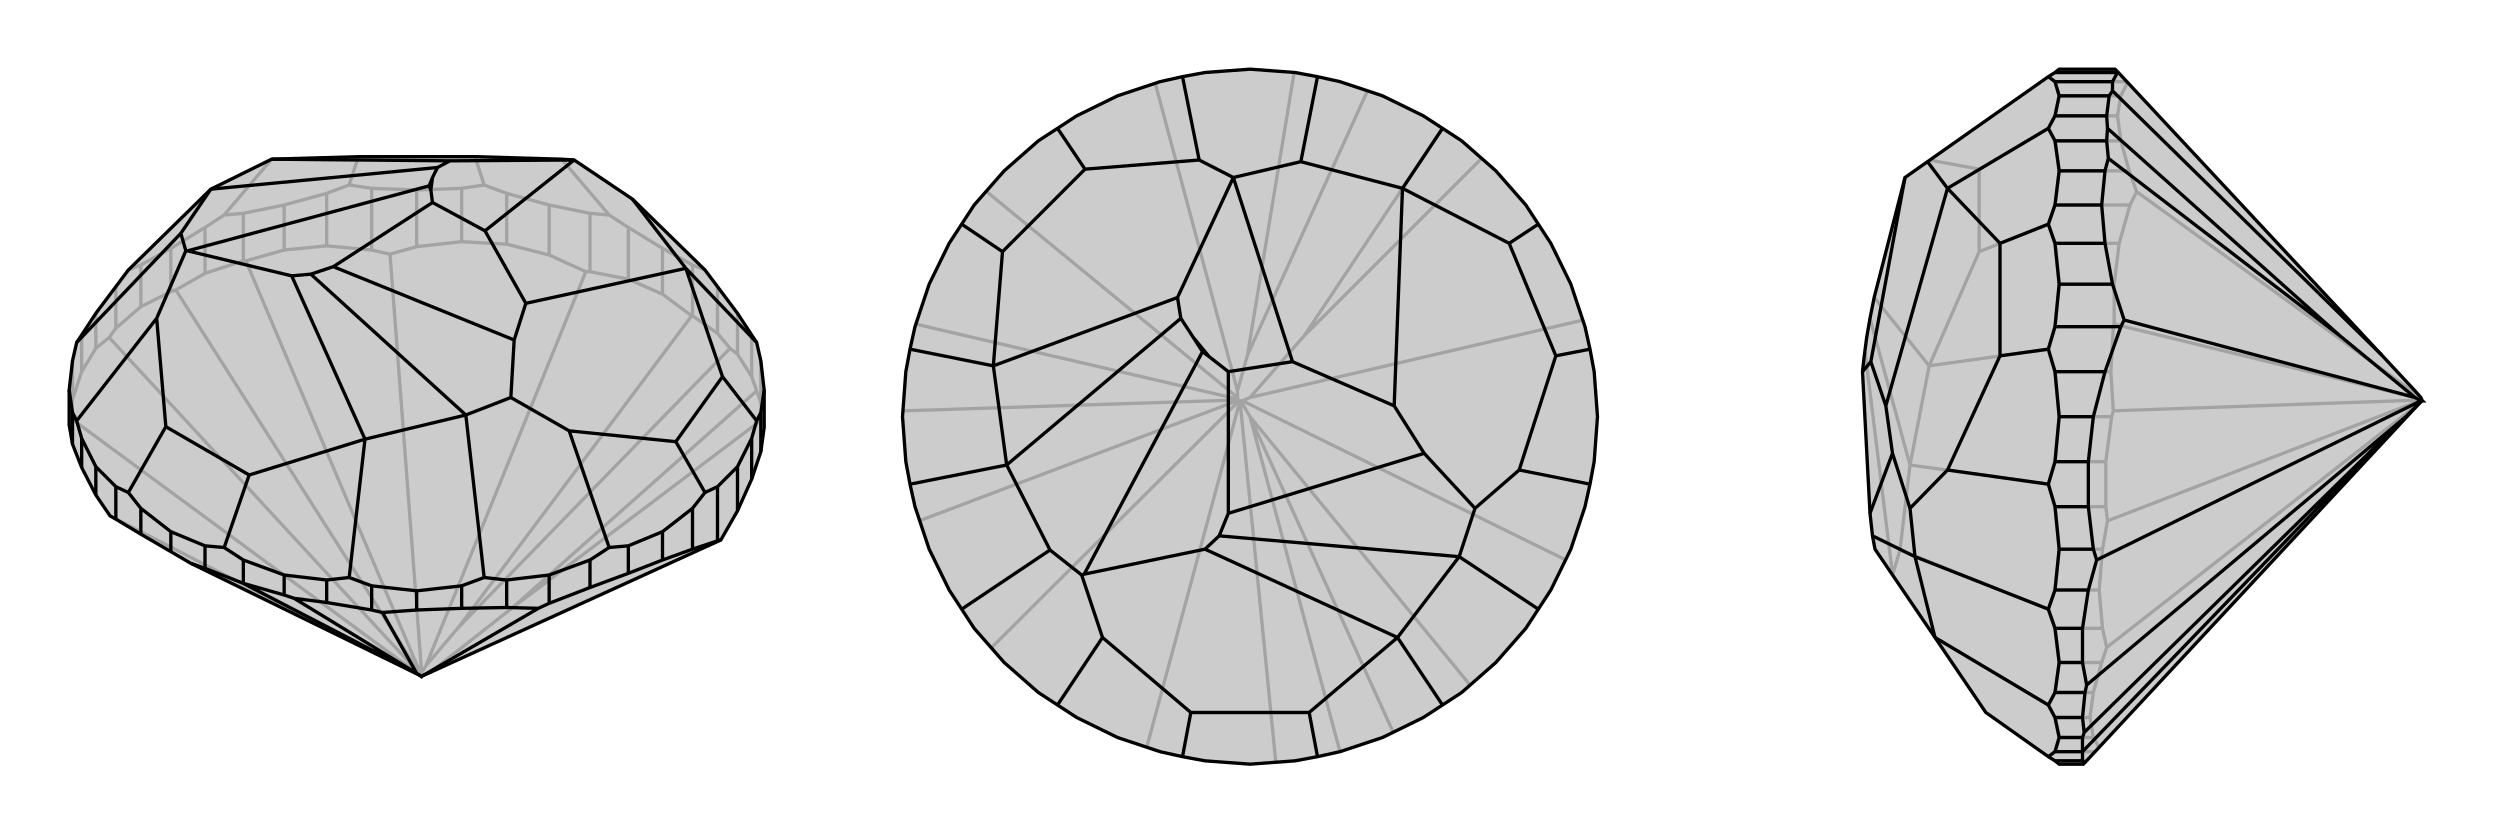 <svg xmlns="http://www.w3.org/2000/svg" viewBox="0 0 3000 1000">
    <g stroke="currentColor" stroke-width="4" fill="none" transform="translate(0 -8)">
        <path fill="currentColor" stroke="none" fill-opacity=".2" d="M902,583L913,550L917,521L917,476L913,441L908,419L902,410L885,384L861,352L846,332L759,247L689,200L674,199L570,196L430,196L326,199L253,235L154,332L139,352L115,384L98,410L92,419L87,441L83,476L83,518L87,541L98,569L115,602L132,627L139,631L169,649L205,670L229,684L505,819L506,820L507,819L516,815L865,656L885,621z" />
<path stroke-opacity=".2" d="M913,491L913,441M902,460L902,410M885,433L885,384M861,408L861,352M831,387L831,326M795,361L795,306M754,343L754,281M708,334L708,264M659,314L659,254M608,301L608,240M554,298L554,234M500,304L500,236M446,308L446,234M392,303L392,240M341,308L341,254M292,321L292,264M246,336L246,281M205,358L205,306M169,376L169,326M139,402L139,352M115,426L115,384M98,454L98,410M87,487L87,441M917,521L915,511M913,491L915,511M913,491L908,477M915,511L614,738M902,460L908,477M902,460L885,433M885,433L876,426M516,815L614,738M908,477L614,738M861,408L876,426M861,408L831,387M831,387L830,387M876,426L550,761M795,361L830,387M795,361L754,343M754,343L708,334M708,334L703,334M550,761L511,807M830,387L550,761M659,314L703,334M659,314L608,301M608,301L554,298M554,298L500,304M500,304L468,313M511,807L506,815M703,334L511,807M446,308L468,313M446,308L392,303M392,303L341,308M341,308L295,321M506,815L505,817M468,313L506,815M292,321L295,321M292,321L246,336M246,336L211,356M505,817L505,818M295,321L505,817M205,358L211,356M205,358L169,376M169,376L139,402M139,402L131,413M505,818L505,818M211,356L505,818M115,426L131,413M115,426L98,454M98,454L87,487M87,487L85,510M505,818L505,819M131,413L505,818M83,518L85,510M505,819L505,819M85,510L505,819M505,819L505,819M132,627L505,819M831,326L846,332M831,326L795,306M795,306L754,281M754,281L731,266M246,281L269,266M246,281L205,306M205,306L169,326M169,326L154,332M392,240L419,230M392,240L341,254M341,254L292,264M292,264L269,266M269,266L326,199M554,234L581,230M554,234L500,236M500,236L446,234M446,234L419,230M419,230L430,196M708,264L731,266M708,264L659,254M659,254L608,240M608,240L581,230M731,266L674,199M581,230L570,196" />
<path d="M902,583L913,550L917,521L917,476L913,441L908,419L902,410L885,384L861,352L846,332L759,247L689,200L674,199L570,196L430,196L326,199L253,235L154,332L139,352L115,384L98,410L92,419L87,441L83,476L83,518L87,541L98,569L115,602L132,627L139,631L169,649L205,670L229,684L505,819L506,820L507,819L516,815L865,656L885,621z" />
<path d="M246,690L246,663M292,708L292,680M341,722L341,698M392,731L392,704M446,740L446,711M500,740L500,717M554,738L554,711M608,737L608,704M659,732L659,698M708,713L708,680M754,696L754,663M795,680L795,646M831,667L831,618M861,657L861,592M885,621L885,568M902,583L902,534M913,550L913,503M87,541L87,503M98,569L98,534M115,602L115,568M139,631L139,592M205,670L205,646M169,649L169,618M246,690L229,684M246,690L292,708M292,708L341,722M341,722L353,726M292,708L500,816M392,731L353,726M392,731L446,740M446,740L459,743M353,726L500,816M500,740L459,743M500,740L554,738M554,738L608,737M608,737L646,738M500,816L506,820M500,816L459,743M659,732L646,738M659,732L708,713M708,713L754,696M754,696L795,680M795,680L831,667M831,667L861,657M861,657L865,656M646,738L507,819M913,503L908,513M913,503L917,476M908,419L823,330M861,592L846,599M861,592L885,568M885,568L902,534M902,534L908,513M908,513L867,460M754,663L731,665M754,663L795,646M795,646L831,618M831,618L846,599M846,599L811,538M608,704L581,701M608,704L659,698M659,698L708,680M708,680L731,665M731,665L683,525M446,711L419,701M446,711L500,717M500,717L554,711M554,711L581,701M581,701L559,506M292,680L269,665M292,680L341,698M341,698L392,704M392,704L419,701M419,701L438,535M246,663L205,646M246,663L269,665M169,618L154,599M205,646L169,618M269,665L299,578M98,534L92,513M98,534L115,568M115,568L139,592M139,592L154,599M154,599L199,520M83,476L87,503M87,503L92,513M92,513L188,390M92,419L217,288M438,535L299,578M299,578L199,520M199,520L188,390M188,390L223,309M823,330L867,460M867,460L811,538M811,538L683,525M683,525L613,485M326,199L540,201M438,535L559,506M438,535L350,339M823,330L759,247M823,330L631,372M217,288L223,309M253,235L217,288M223,309L225,309M253,235L525,209M559,506L613,485M613,485L617,416M559,506L373,337M689,200L540,201M540,201L525,209M689,200L582,285M525,209L519,221M350,339L225,309M350,339L373,337M225,309L515,231M373,337L400,328M519,251L517,236M631,372L617,416M631,372L582,285M617,416L400,328M582,285L519,251M400,328L519,251M519,221L515,231M519,221L517,236M515,231L517,236" />
    </g>
    <g stroke="currentColor" stroke-width="4" fill="none" transform="translate(1000 0)">
        <path fill="currentColor" stroke="none" fill-opacity=".2" d="M500,83L446,87L419,92L392,98L341,115L292,139L269,154L246,169L205,205L169,246L154,269L139,292L115,341L98,392L92,419L87,446L83,500L87,554L92,581L98,608L115,659L139,708L154,731L169,754L205,795L246,831L269,846L292,861L341,885L392,902L419,908L446,913L500,917L554,913L581,908L608,902L659,885L708,861L731,846L754,831L795,795L831,754L846,731L861,708L885,659L902,608L908,581L913,554L917,500L913,446L908,419L902,392L885,341L861,292L846,269L831,246L795,205L754,169L731,154L708,139L659,115L608,98L581,92L554,87z" />
<path stroke-opacity=".2" d="M608,902L500,500M672,879L500,500M500,500L489,481M500,500L764,822M879,672L491,481M900,384L500,477M778,190L565,403M489,481L488,481M489,481L491,481M491,481L500,477M500,477L565,403M731,154L565,403M641,109L497,426M497,426L485,469M553,87L497,426M485,469L485,477M386,99L485,469M485,477L486,479M184,230L485,477M486,479L486,480M99,389L486,479M486,480L487,480M84,493L486,480M487,480L487,481M103,625L487,480M487,481L488,481M190,777L487,481M531,915L488,481M488,481L488,481M376,897L488,481" />
<path d="M500,83L446,87L419,92L392,98L341,115L292,139L269,154L246,169L205,205L169,246L154,269L139,292L115,341L98,392L92,419L87,446L83,500L87,554L92,581L98,608L115,659L139,708L154,731L169,754L205,795L246,831L269,846L292,861L341,885L392,902L419,908L446,913L500,917L554,913L581,908L608,902L659,885L708,861L731,846L754,831L795,795L831,754L846,731L861,708L885,659L902,608L908,581L913,554L917,500L913,446L908,419L902,392L885,341L861,292L846,269L831,246L795,205L754,169L731,154L708,139L659,115L608,98L581,92L554,87z" />
<path d="M581,92L561,194M731,154L683,226M846,269L811,292M908,419L867,427M908,581L823,564M846,731L751,668M731,846L677,765M581,908L571,855M419,908L429,855M269,846L323,765M154,731L260,660M92,581L208,558M92,419L192,439M154,269L203,302M419,92L439,192M269,154L302,203M439,192L480,213M192,439L203,302M203,302L302,203M439,192L302,203M677,765L571,855M571,855L429,855M429,855L323,765M323,765L298,690M683,226L811,292M811,292L867,427M867,427L823,564M823,564L770,610M192,439L208,558M192,439L413,357M677,765L751,668M677,765L446,659M561,194L480,213M683,226L561,194M683,226L673,487M260,660L298,690M208,558L260,660M298,690L301,689M208,558L417,382M751,668L770,610M770,610L709,544M751,668L463,643M480,213L413,357M413,357L417,382M480,213L551,434M417,382L432,405M446,659L301,689M446,659L463,643M301,689L443,422M463,643L474,616M474,446L451,428M673,487L709,544M673,487L551,434M709,544L474,616M551,434L474,446M474,616L474,446M432,405L443,422M432,405L451,428M443,422L451,428" />
    </g>
    <g stroke="currentColor" stroke-width="4" fill="none" transform="translate(2000 0)">
        <path fill="currentColor" stroke="none" fill-opacity=".2" d="M542,87L858,426L898,469L905,477L906,479L906,480L906,480L907,481L907,481L906,481L502,915L500,917L471,917L466,913L458,908L383,855L322,765L250,659L247,643L244,616L235,446L237,428L240,405L244,382L249,357L286,213L313,194L458,92L466,87L471,83L538,83z" />
<path stroke-opacity=".2" d="M542,87L466,87M552,98L466,98M545,115L471,115M541,139L466,139M545,169L466,169M555,205L471,205M556,246L466,246M543,292L466,292M537,341L471,341M536,392L466,392M533,446L466,446M534,500L471,500M527,554L466,554M527,608L466,608M523,659L471,659M519,708L466,708M523,754L466,754M522,795L471,795M512,831L466,831M508,861L466,861M512,885L471,885M514,902L466,902M504,913L466,913M545,115L553,99M545,115L541,139M541,139L545,169M545,169L555,205M555,205L564,230M556,246L564,230M556,246L543,292M543,292L537,341M537,341L537,389M564,230L905,477M536,392L537,389M536,392L533,446M533,446L536,493M537,389L906,479M534,500L536,493M534,500L527,554M527,554L527,608M527,608L529,625M536,493L906,480M523,659L529,625M523,659L519,708M519,708L523,754M523,754L528,777M529,625L906,480M522,795L528,777M522,795L512,831M512,831L508,861M508,861L512,885M512,885L519,897M528,777L907,481M466,861L458,846M466,861L471,885M471,885L466,902M466,902L458,908M466,754L458,731M466,754L471,795M471,795L466,831M466,831L458,846M458,846L322,765M466,608L458,581M466,608L471,659M471,659L466,708M466,708L458,731M458,731L280,660M466,446L458,419M466,446L471,500M471,500L466,554M466,554L458,581M458,581L292,558M466,292L458,269M466,292L471,341M471,341L466,392M466,392L458,419M458,419L315,439M466,169L458,154M466,169L471,205M471,205L466,246M466,246L458,269M458,269L375,302M466,98L458,92M466,98L471,115M471,115L466,139M466,139L458,154M458,154L375,203M315,439L375,302M375,302L375,203M315,192L375,203M315,439L292,558M315,439L249,357M280,660L271,690M292,558L280,660M292,558L244,382M271,689L238,422" />
<path d="M542,87L858,426L898,469L905,477L906,479L906,480L906,480L907,481L907,481L906,481L502,915L500,917L471,917L466,913L458,908L383,855L322,765L250,659L247,643L244,616L235,446L237,428L240,405L244,382L249,357L286,213L313,194L458,92L466,87L471,83L538,83z" />
<path d="M499,913L466,913M499,902L466,902M499,885L471,885M499,861L466,861M502,831L466,831M499,795L471,795M499,754L466,754M506,708L466,708M512,659L471,659M506,608L466,608M506,554L466,554M512,500L471,500M526,446L466,446M545,392L466,392M535,341L471,341M526,292L466,292M522,246L466,246M526,205L471,205M528,169L466,169M528,139L466,139M531,115L471,115M535,98L466,98M541,87L466,87M499,913L502,915M499,913L499,902M499,902L499,885M499,885L501,879M499,902L887,500M499,861L501,879M499,861L502,831M502,831L504,822M501,879L887,500M499,795L504,822M499,795L499,754M499,754L506,708M506,708L516,672M887,500L906,481M887,500L504,822M512,659L516,672M512,659L506,608M506,608L506,554M506,554L512,500M512,500L526,446M526,446L545,392M545,392L549,384M516,672L905,481M535,341L549,384M535,341L526,292M526,292L522,246M522,246L526,205M526,205L530,190M549,384L898,477M528,169L530,190M528,169L529,154M530,190L808,403M528,139L529,154M528,139L531,115M531,115L535,109M906,481L906,481M906,481L905,481M905,481L898,477M898,477L808,403M529,154L808,403M535,98L535,109M535,98L541,87M541,87L542,87M535,109L858,426M466,139L458,154M466,139L471,115M471,115L466,98M466,98L458,92M466,246L458,269M466,246L471,205M471,205L466,169M466,169L458,154M458,154L337,226M466,392L458,419M466,392L471,341M471,341L466,292M466,292L458,269M458,269L400,292M466,554L458,581M466,554L471,500M471,500L466,446M466,446L458,419M458,419L400,427M466,708L458,731M466,708L471,659M471,659L466,608M466,608L458,581M458,581L337,564M466,831L458,846M466,831L471,795M471,795L466,754M466,754L458,731M458,731L298,668M466,902L458,908M466,902L471,885M471,885L466,861M466,861L458,846M458,846L322,765M337,226L400,292M400,292L400,427M400,427L337,564M337,564L292,610M322,765L298,668M337,226L313,194M337,226L263,487M298,668L292,610M292,610L271,544M298,668L247,643M286,213L245,434M263,487L271,544M263,487L245,434M271,544L244,616M245,434L235,446" />
    </g>
</svg>